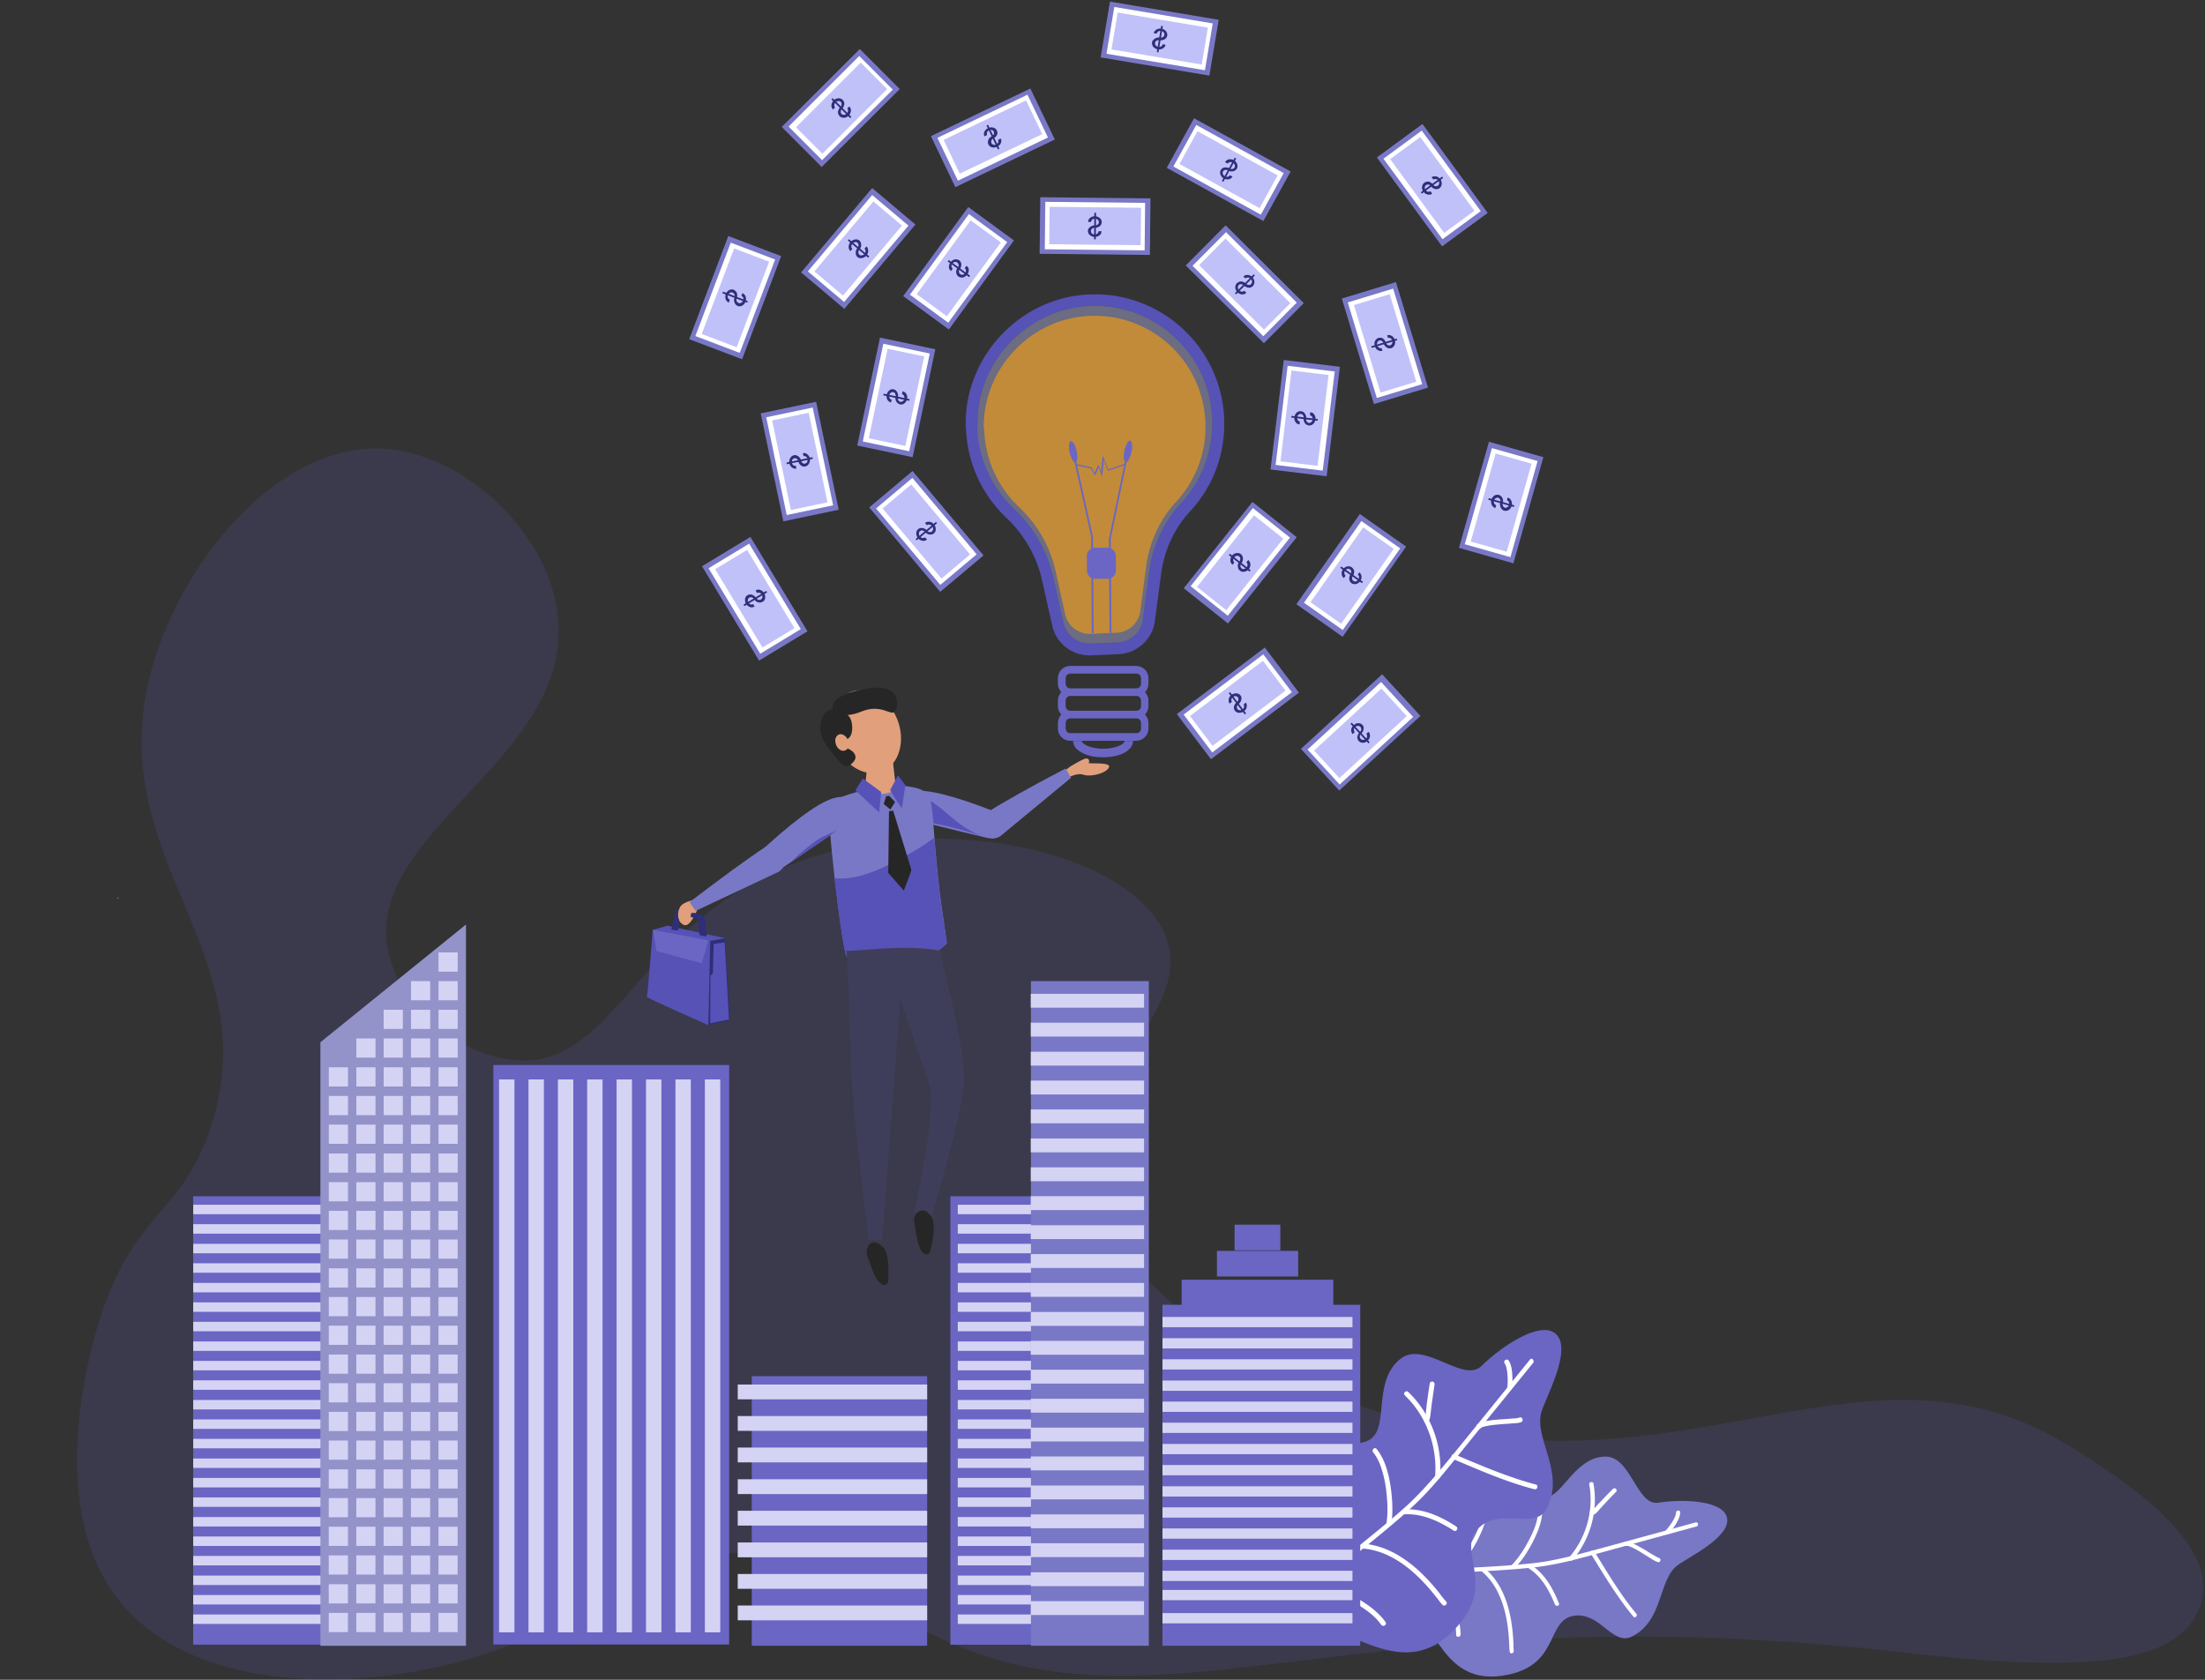 <svg width="651" height="496" fill="none" xmlns="http://www.w3.org/2000/svg"><rect width="100%" height="100%" fill="#333333" stroke="none"/><path opacity=".499" d="M265.338 477.224c71.92 43.041 124.724-9.023 295.973 10.648 53.645 6.165 78.982 3.475 86.886-10.648 8.408-15.02-6.558-31.664-38.005-50.719-62.278-37.661-116.484 20.904-207.462-10.984-9.361-3.307-73.376-25.724-79.318-67.084-4.597-32.112 29.429-49.878 20.74-71.958-10.258-26.116-72.816-39.567-117.156-18.327-39.519 18.943-46.469 56.716-74.441 54.922-16.256-1.064-34.082-15.131-37.838-31.72-8.015-35.475 54.038-57.051 50.058-98.803-2.354-24.995-27.523-48.477-51.235-50.046-31.615-2.074-61.605 34.578-69.565 68.316-12.668 53.633 34.923 80.477 18.33 131.756-8.52 26.284-22.814 24.827-32.96 57.332-2.803 9.023-16.873 57.164 7.343 84.513 25.954 29.31 83.187 24.21 115.474 10.648 22.983-9.64 27.86-22.81 48.04-25.612 32.456-4.595 48.992 8.07 65.136 17.766z" fill="#424065"/><path d="M408.448 462.092c18.162-5.716 16.368-26.844 26.458-27.965 8.801-.785 16.873 9.639 21.693 8.07 5.045-1.065 8.521-11.825 17.21-12.105 7.735-.28 9.361 14.683 15.807 13.618 6.839-1.121 19.059-.784 20.236 4.372 1.345 5.772-11.547 11.769-14.686 14.178-5.606 4.316-4.036 16.309-13.342 20.96-5.717 2.859-9.305-7.117-16.872-6.164-8.521 1.008-4.317 14.066-19.395 17.373-22.535 4.932-21.582-21.352-36.661-26.732-4.877-1.794-1.457-5.1-.448-5.605z" fill="#7978C7"/><path d="M500.884 450.716c-8.745 2.41-17.49 4.764-26.178 7.173-6.783 1.85-13.566 3.867-20.516 4.764-5.045.616-10.146.953-15.191 1.233-5.83.336-11.604.616-17.434.785-5.045.168-10.09.336-15.079.504-.784 0-.784-1.233 0-1.233 10.146-.28 20.236-.616 30.382-1.177 5.214-.28 10.483-.616 15.696-1.177 6.446-.728 12.668-2.41 18.891-4.091 9.697-2.634 19.451-5.324 29.148-7.958.729-.224 1.066.953.281 1.177z" fill="#fff"/><path d="M491.746 452.005c.673-.785 1.346-1.626 1.906-2.522.505-.841 1.121-1.85 1.177-2.858.056-.785 1.29-.785 1.234 0-.056 1.233-.673 2.353-1.29 3.418a20.897 20.897 0 01-2.13 2.858c-.56.561-1.457-.336-.897-.896zm-28.364 7.734c4.933-5.773 7.231-13.843 5.83-21.353-.168-.784 1.065-1.121 1.233-.336 1.458 8.014-.897 16.421-6.166 22.585-.56.617-1.457-.28-.897-.896zm16.425-4.484c.841-.168 1.626.224 2.354.505 1.009.448 1.906 1.008 2.859 1.513.953.56 1.906 1.177 2.859 1.737l1.177.673c.336.168.505.28.729.336.785.224.448 1.457-.337 1.233-.672-.224-1.345-.617-1.961-1.009l-2.691-1.681c-.897-.561-1.85-1.121-2.803-1.569a6.687 6.687 0 00-1.121-.449c-.168-.056-.336-.112-.505-.112.113 0-.392.056-.168 0-.841.168-1.177-1.065-.392-1.177zm-51.235 8.014s.168-.112.056-.056c-.112.056.056-.056.112-.112.112-.112.281-.224.393-.392.392-.392.728-.785 1.121-1.233a44.074 44.074 0 002.802-3.811c2.187-3.362 4.093-7.061 4.765-11.04.393-2.13.28-4.372-.504-6.389-.281-.729.897-1.065 1.233-.336 1.569 3.923.56 8.35-1.065 12.161-1.514 3.587-3.588 6.949-6.054 9.976-.617.784-1.345 1.793-2.242 2.297-.673.449-1.346-.672-.617-1.065zm17.153 24.435c-.112-.785-.112-1.626-.168-2.41a56.004 56.004 0 00-.336-4.316c-.449-3.866-1.402-7.733-3.195-11.208-1.122-2.186-2.635-4.147-4.485-5.716-.617-.505.28-1.402.897-.897 6.11 5.212 7.96 13.786 8.352 21.464.056.617.056 1.233.056 1.85 0 .224 0 .448.056.672 0 .112.056.561 0 .336.112.729-1.065 1.065-1.177.225zm13.341-13.955c-1.625-4.035-3.868-8.126-7.623-10.592-.673-.448-.056-1.513.616-1.065 4.036 2.634 6.447 6.95 8.184 11.321.337.729-.84 1.065-1.177.336zm-29.149 8.967c.056-3.53-1.401-7.061-2.971-10.143-.841-1.626-1.793-3.195-2.859-4.596-.84-1.121-1.793-2.186-2.914-2.97-.673-.449-.056-1.513.616-1.065 2.803 1.849 4.765 5.1 6.278 8.014 1.682 3.251 3.196 7.005 3.139 10.76-.056.785-1.345.785-1.289 0zm52.3-5.38c-4.765-5.772-8.633-12.217-12.557-18.606-.448-.673.673-1.345 1.066-.617 3.867 6.277 7.623 12.666 12.332 18.326.56.617-.337 1.513-.841.897zm-35.987-15.132c2.13-2.129 3.755-4.763 5.157-7.397 1.513-2.858 2.915-6.165 2.69-9.471-.056-.785 1.234-.785 1.234 0 .224 3.474-1.234 6.893-2.747 9.919-1.458 2.802-3.195 5.604-5.438 7.79-.56.617-1.457-.28-.896-.841z" fill="#fff"/><path d="M469.829 446.064c.28-.056.448-.28.672-.449.281-.28.505-.56.785-.84.505-.617 1.065-1.177 1.626-1.738 1.065-1.176 2.186-2.297 3.307-3.418.561-.561 1.458.336.897.897a105.777 105.777 0 00-3.475 3.642c-.561.617-1.122 1.177-1.626 1.794-.505.56-1.009 1.177-1.794 1.401-.841.168-1.177-1.065-.392-1.289z" fill="#fff"/><path d="M373.974 474.926c13.173-17.541-2.691-35.979 5.942-43.881 7.68-6.613 22.198-2.298 25.673-7.006 3.98-4.371.056-16.756 7.96-22.865 7.007-5.436 18.555 7.454 23.88 2.13 5.661-5.605 17.265-13.507 21.861-9.472 5.102 4.484-2.914 18.719-4.204 23.09-2.298 7.79 7.175 17.934 1.57 28.526-3.419 6.501-13.453-.392-19.9 5.548-7.287 6.669 5.382 16.084-6.502 29.254-17.714 19.727-34.474-5.492-52.188-.392-5.661 1.625-4.709-3.755-4.092-4.932z" fill="#6B66C4"/><path d="M452.62 402.463a7308.996 7308.996 0 00-19.619 24.21c-5.045 6.165-9.922 12.61-15.808 18.046-4.26 3.979-8.801 7.678-13.341 11.377-5.213 4.259-10.539 8.406-15.864 12.553-4.26 3.307-8.52 6.557-12.781 9.808-.336.28-.728.56-1.065.84-.728.561-1.457-.672-.728-1.233a2142.52 2142.52 0 0011.883-9.079 854.322 854.322 0 0015.808-12.441c4.709-3.811 9.417-7.622 13.902-11.657 5.437-4.932 10.034-10.592 14.686-16.252a9259.93 9259.93 0 0019.508-24.099c.84-1.009 1.625-2.017 2.466-3.026.504-.841 1.513.224.953.953z" fill="#fff"/><path d="M444.996 409.804c.168-1.289.168-2.634.056-3.979-.112-1.121-.224-2.298-.841-3.306-.504-.785.729-1.514 1.234-.729.728 1.121.896 2.466 1.009 3.699.112 1.401.112 2.858-.056 4.259-.057.392-.281.729-.729.729-.337.056-.729-.28-.673-.673zm-21.301 26.228c.729-8.798-2.522-17.877-8.913-23.986-.672-.673.337-1.681 1.009-1.009 6.671 6.389 10.146 15.86 9.361 25.051-.112.897-1.569.897-1.457-.056zm12.389-15.356c.616-.616 1.569-.84 2.41-1.009 1.233-.28 2.522-.392 3.812-.504 1.289-.112 2.578-.168 3.924-.28.84-.056 1.625-.056 2.41-.336.897-.281 1.289 1.12.392 1.401-.784.28-1.625.28-2.466.336-1.233.112-2.467.168-3.7.28-1.233.112-2.466.224-3.643.448-.505.113-.953.169-1.458.337-.28.112-.56.28-.672.392-.617.617-1.626-.392-1.009-1.065zm-42.491 41.809c-.112.28 0-.112.057-.224.056-.225.112-.449.112-.617.056-.28.056-.336.112-.672.056-.337.056-.729.112-1.065.112-1.85.168-3.699.056-5.548-.224-4.54-.897-9.304-2.915-13.451-1.065-2.241-2.579-4.259-4.709-5.604-.784-.504-.056-1.737.729-1.233 4.148 2.69 6.222 7.454 7.287 12.105 1.009 4.316 1.29 8.855 1.009 13.282-.056 1.233-.056 2.69-.56 3.811-.449.841-1.682.056-1.29-.784zm32.288 11.376c-.616-.617-1.121-1.401-1.681-2.074a73.561 73.561 0 00-3.252-3.867c-3.027-3.306-6.502-6.333-10.538-8.35-2.466-1.233-5.101-2.074-7.848-2.298-.897-.056-.953-1.513 0-1.457 9.249.785 16.705 7.454 22.254 14.403.673.897 1.346 1.849 2.13 2.634.617.673-.392 1.681-1.065 1.009zm3.308-21.912c-4.317-2.746-9.137-5.044-14.351-4.82-.953.056-.953-1.401 0-1.457 5.494-.224 10.595 2.13 15.079 5.044.785.504.056 1.737-.728 1.233zm-21.414 27.797c-1.738-2.522-4.428-4.428-7.007-5.997-2.803-1.681-5.829-3.082-8.969-3.979-1.345-.392-2.69-.672-4.092-.616-.953.056-.953-1.401 0-1.457 2.859-.112 5.83.952 8.465 2.017 3.307 1.401 6.502 3.195 9.249 5.436 1.345 1.121 2.634 2.354 3.643 3.811.505.841-.728 1.569-1.289.785zm45.237-40.015c-8.296-2.13-16.144-5.605-23.992-8.911-.841-.336-.448-1.737.393-1.401 7.847 3.306 15.695 6.725 23.991 8.911.897.224.505 1.625-.392 1.401zm-43.667 9.92c.392-2.466.336-5.1.112-7.566-.224-3.083-.785-6.221-1.85-9.191-.504-1.457-1.233-2.858-2.186-4.035-.561-.729.448-1.738 1.009-1.009 1.962 2.41 2.971 5.436 3.644 8.406a46.045 46.045 0 011.009 9.584c0 1.401-.113 2.858-.337 4.259-.112.841-1.513.448-1.401-.448z" fill="#fff"/><path d="M420.612 418.827c.224-.28.28-.729.28-1.065.057-.392.113-.841.113-1.233l.336-2.69c.224-1.793.504-3.587.785-5.38.056-.392.56-.616.897-.504.392.112.56.504.504.896-.28 1.906-.56 3.867-.841 5.829-.112.953-.224 1.961-.336 2.914-.112.841-.168 1.625-.729 2.298-.56.672-1.625-.337-1.009-1.065z" fill="#fff"/><path fill="#6B66C4" d="M215.281 314.476H145.66v171.099h69.621z"/><path fill="#D5D3F4" d="M212.646 318.734h-4.54v163.253h4.54zm-8.688 0h-4.54v163.253h4.54zm-8.689 0h-4.54v163.253h4.54zm-8.688 0h-4.54v163.253h4.54zm-8.689 0h-4.54v163.253h4.54zm-8.632 0h-4.54v163.253h4.54zm-8.689 0h-4.54v163.253h4.54zm-8.689 0h-4.54v163.253h4.54z"/><path fill="#6B66C4" d="M111 353.223H57.048v132.41H111z"/><path fill="#D5D3F4" d="M108.824 476.713H57.048v2.788h51.776zm0-5.742H57.048v2.788h51.776zm0-5.743H57.048v2.788h51.776zm0-5.798H57.048v2.788h51.776zm0-5.742H57.048v2.788h51.776zm0-5.743H57.048v2.788h51.776zm0-5.799H57.048v2.788h51.776zm0-5.742H57.048v2.788h51.776zm0-5.742H57.048v2.788h51.776zm0-5.799H57.048v2.788h51.776zm0-5.742H57.048v2.788h51.776zm0-5.742H57.048v2.788h51.776zm0-5.798H57.048v2.788h51.776zm0-5.743H57.048v2.788h51.776zm0-5.742H57.048v2.788h51.776zm0-5.798H57.048v2.788h51.776zm0-5.742H57.048v2.788h51.776zm0-5.744H57.048v2.788h51.776zm0-5.797H57.048v2.788h51.776zm0-5.743H57.048v2.788h51.776zm0-5.797H57.048v2.788h51.776zm0-5.744H57.048v2.788h51.776z"/><path fill="#6B66C4" d="M334.776 353.223h-54.188v132.41h54.188z"/><path fill="#D5D3F4" d="M334.776 476.713h-52.002v2.788h52.002zm0-5.742h-52.002v2.788h52.002zm0-5.743h-52.002v2.788h52.002zm0-5.798h-52.002v2.788h52.002zm0-5.742h-52.002v2.788h52.002zm0-5.743h-52.002v2.788h52.002zm0-5.799h-52.002v2.788h52.002zm0-5.742h-52.002v2.788h52.002zm0-5.742h-52.002v2.788h52.002zm0-5.799h-52.002v2.788h52.002zm0-5.742h-52.002v2.788h52.002zm0-5.742h-52.002v2.788h52.002zm0-5.798h-52.002v2.788h52.002zm0-5.743h-52.002v2.788h52.002zm0-5.742h-52.002v2.788h52.002zm0-5.798h-52.002v2.788h52.002zm0-5.742h-52.002v2.788h52.002zm0-5.744h-52.002v2.788h52.002zm0-5.797h-52.002v2.788h52.002zm0-5.743h-52.002v2.788h52.002zm0-5.797h-52.002v2.788h52.002zm0-5.744h-52.002v2.788h52.002z"/><path fill="#6B66C4" d="M401.593 385.273h-58.385V485.95h58.385z"/><path fill="#6B66C4" d="M393.637 377.874h-44.769v7.568h44.769zm-10.366-8.52h-23.982v7.568h23.982zm-5.267-7.736H364.5v7.568h13.504z"/><path fill="#D5D3F4" d="M399.296 476.309h-56.088v3.027h56.088zm0-12.501h-56.088v3.027h56.088zm0 5.662h-56.088v3.027h56.088zm0-11.884h-56.088v3.027h56.088zm0-6.278h-56.088v3.027h56.088zm0-6.223h-56.088v3.027h56.088zm0-6.222h-56.088v3.027h56.088zm0-6.278h-56.088v3.027h56.088zm0-6.223h-56.088v3.027h56.088zm0-6.278h-56.088v3.027h56.088zm0-12.444h-56.088v3.027h56.088zm0 6.222h-56.088v3.027h56.088zm0-12.501h-56.088v3.027h56.088zm0-6.221h-56.088v3.027h56.088zm0-6.279h-56.088v3.027h56.088z"/><path fill="#7978C7" d="M339.174 289.697h-34.796v196.252h34.796z"/><path fill="#D5D3F4" d="M337.773 472.777h-33.451v4.092h33.451zm0-8.52h-33.451v4.092h33.451zm0-8.577h-33.451v4.092h33.451zm0-8.521h-33.451v4.092h33.451zm0-8.52h-33.451v4.092h33.451zm0-8.577h-33.451v4.092h33.451zm0-8.52h-33.451v4.092h33.451zm0-8.521h-33.451v4.092h33.451zm0-8.577h-33.451v4.092h33.451zm0-8.52h-33.451v4.092h33.451zm0-8.521h-33.451v4.092h33.451zm0-8.576h-33.451v4.092h33.451zm0-8.52h-33.451v4.092h33.451zm0-8.521h-33.451v4.092h33.451zm0-8.577h-33.451v4.092h33.451zm0-8.521h-33.451v4.092h33.451zm0-8.52h-33.451v4.092h33.451zm0-8.576h-33.451v4.092h33.451zm0-8.521h-33.451v4.092h33.451zm0-8.52h-33.451v4.092h33.451zm0-8.577h-33.451v4.092h33.451zm0-8.521h-33.451v4.092h33.451z"/><path d="M94.595 307.748l42.977-34.755V485.95H94.595V307.748z" fill="#9393CA"/><path fill="#D5D3F4" d="M102.72 476.252h-5.659v5.662h5.659zm8.125 0h-5.659v5.662h5.659zm8.068 0h-5.659v5.662h5.659zm8.069 0h-5.659v5.662h5.659zm8.124 0h-5.659v5.662h5.659zm-32.386-8.464h-5.659v5.662h5.659zm8.125 0h-5.659v5.662h5.659zm8.068 0h-5.659v5.662h5.659zm8.069 0h-5.659v5.662h5.659zm8.124 0h-5.659v5.662h5.659zm-32.386-8.52h-5.659v5.662h5.659zm8.125 0h-5.659v5.662h5.659zm8.068 0h-5.659v5.662h5.659zm8.069 0h-5.659v5.662h5.659zm8.124 0h-5.659v5.662h5.659zm-32.386-8.465h-5.659v5.662h5.659zm8.125 0h-5.659v5.662h5.659zm8.068 0h-5.659v5.662h5.659zm8.069 0h-5.659v5.662h5.659zm8.124 0h-5.659v5.662h5.659zm-32.386-8.464h-5.659v5.662h5.659zm8.125 0h-5.659v5.662h5.659zm8.068 0h-5.659v5.662h5.659zm8.069 0h-5.659v5.662h5.659zm8.124 0h-5.659v5.662h5.659zm-32.386-8.465h-5.659v5.662h5.659zm8.125 0h-5.659v5.662h5.659zm8.068 0h-5.659v5.662h5.659zm8.069 0h-5.659v5.662h5.659zm8.124 0h-5.659v5.662h5.659zm-32.386-8.52h-5.659v5.662h5.659zm8.125 0h-5.659v5.662h5.659zm8.068 0h-5.659v5.662h5.659zm8.069 0h-5.659v5.662h5.659zm8.124 0h-5.659v5.662h5.659zm-32.386-8.465h-5.659v5.662h5.659zm8.125 0h-5.659v5.662h5.659zm8.068 0h-5.659v5.662h5.659zm8.069 0h-5.659v5.662h5.659zm8.124 0h-5.659v5.662h5.659zm-32.386-8.464h-5.659v5.662h5.659zm8.125 0h-5.659v5.662h5.659zm8.068 0h-5.659v5.662h5.659zm8.069 0h-5.659v5.662h5.659zm8.124 0h-5.659v5.662h5.659zm-32.386-8.465h-5.659v5.662h5.659zm8.125 0h-5.659v5.662h5.659zm8.068 0h-5.659v5.662h5.659zm8.069 0h-5.659v5.662h5.659zm8.124 0h-5.659v5.662h5.659zm-32.386-8.521h-5.659v5.662h5.659zm8.125 0h-5.659v5.662h5.659zm8.068 0h-5.659v5.662h5.659zm8.069 0h-5.659v5.662h5.659zm8.124 0h-5.659v5.662h5.659zm-32.386-8.464h-5.659v5.662h5.659zm8.125 0h-5.659v5.662h5.659zm8.068 0h-5.659v5.662h5.659zm8.069 0h-5.659v5.662h5.659zm8.124 0h-5.659v5.662h5.659zm-32.386-8.464h-5.659v5.662h5.659zm8.125 0h-5.659v5.662h5.659zm8.068 0h-5.659v5.662h5.659zm8.069 0h-5.659v5.662h5.659zm8.124 0h-5.659v5.662h5.659zm-32.386-8.521h-5.659v5.662h5.659zm8.125 0h-5.659v5.662h5.659zm8.068 0h-5.659v5.662h5.659zm8.069 0h-5.659v5.662h5.659zm8.124 0h-5.659v5.662h5.659zm-32.386-8.465h-5.659v5.662h5.659zm8.125 0h-5.659v5.662h5.659zm8.068 0h-5.659v5.662h5.659zm8.069 0h-5.659v5.662h5.659zm8.124 0h-5.659v5.662h5.659zm-32.386-8.463h-5.659v5.662h5.659zm8.125 0h-5.659v5.662h5.659zm8.068 0h-5.659v5.662h5.659zm8.069 0h-5.659v5.662h5.659zm8.124 0h-5.659v5.662h5.659zm-32.386-8.465h-5.659v5.662h5.659zm8.125 0h-5.659v5.662h5.659zm8.068 0h-5.659v5.662h5.659zm8.069 0h-5.659v5.662h5.659zm8.124 0h-5.659v5.662h5.659zm-32.386-8.521h-5.659v5.662h5.659zm8.125 0h-5.659v5.662h5.659zm8.068 0h-5.659v5.662h5.659zm8.069 0h-5.659v5.662h5.659zm8.124 0h-5.659v5.662h5.659zm-32.386-8.465h-5.659v5.662h5.659zm8.125 0h-5.659v5.662h5.659zm8.068 0h-5.659v5.662h5.659zm8.069 0h-5.659v5.662h5.659zm8.124 0h-5.659v5.662h5.659zm-32.386-8.464h-5.659v5.662h5.659zm8.125 0h-5.659v5.662h5.659zm8.068 0h-5.659v5.662h5.659zm8.069 0h-5.659v5.662h5.659zm8.124 0h-5.659v5.662h5.659zm-24.261-8.52h-5.659v5.662h5.659zm8.068 0h-5.659v5.662h5.659zm8.069 0h-5.659v5.662h5.659zm8.124 0h-5.659v5.662h5.659zm-16.193-8.465h-5.659v5.662h5.659zm8.069 0h-5.659v5.662h5.659zm8.124 0h-5.659v5.662h5.659zm-8.124-8.465h-5.659v5.662h5.659zm8.124 0h-5.659v5.662h5.659zm0-8.464h-5.659v5.662h5.659z"/><path fill="#6B66C4" d="M273.729 406.351h-51.773v79.6h51.773z"/><path fill="#D5D3F4" d="M273.729 474.066h-55.92v4.372h55.92zm0-9.305h-55.92v4.372h55.92zm0-9.306h-55.92v4.372h55.92zm0-9.361h-55.92v4.372h55.92zm0-9.305h-55.92v4.372h55.92zm0-9.361h-55.92v4.372h55.92zm0-9.306h-55.92v4.372h55.92zm0-9.305h-55.92v4.372h55.92z"/><path d="M34.978 264.977l-.504.337c.28.056.504.056.504-.337zM.854 204.997l-.168-.056.056.168.112-.112z" fill="#DF8F2F"/><path d="M316.033 226.298s2.689-1.625 4.034-2.186c1.401-.56 1.737.617 1.345 1.121-.392.449 6.78-.392 5.995 1.346-.784 1.738-5.267 2.915-7.508 2.186-2.241-.729-4.931 1.121-4.931 1.121s-1.176-.673-1.064-1.457c.168-.785 2.129-2.131 2.129-2.131z" fill="#E29F7B"/><path d="M290.594 240.368c6.052-3.755 13.896-8.184 24.038-13.453l1.569 2.747s-10.758 8.913-20.9 17.265c-4.483 2.579-8.181-3.363-4.707-6.559z" fill="#7978C7"/><path d="M269.527 241.938c-2.802-.953-5.436-2.635-3.979-5.325 1.401-1.514 1.009-7.68 28.408 3.139 5.66 2.41 2.858 8.632-2.409 7.679-10.646-2.522-20.732-5.045-22.02-5.493z" fill="#7978C7"/><path d="M269.526 241.938c-2.801-.953-5.435-2.635-3.978-5.325.672-.673.952-2.355 3.642-2.915 10.87 4.428 11.15 9.585 21.572 13.565-9.973-3.755-20.003-4.877-21.236-5.325z" fill="#5752B7"/><path d="M249.915 282.299s15.297 9.753 29.641-3.756c-1.569-11.492-2.073-12.669-3.418-27.972-1.345-15.303-.112-17.153-8.124-18.387-7.957-1.233-22.301 3.476-23.254 5.102-.896 1.569 3.418 40.36 5.155 45.013z" fill="#7978C7"/><path d="M275.858 247.319c-3.306 2.523-6.948 4.597-10.646 6.559-4.09 2.13-8.293 4.204-12.831 5.101a21.449 21.449 0 01-5.996.336c1.177 10.259 2.634 20.741 3.474 22.983 0 0 15.297 9.754 29.641-3.755-1.569-11.492-2.073-12.669-3.418-27.972-.056-1.178-.168-2.243-.224-3.252z" fill="#5752B7"/><path d="M256.527 366.046h3.866s5.043-64.24 5.379-71.639c3.306 10.818 7.004 20.796 8.573 25.561 2.466 7.736-4.482 38.062-4.482 38.062l5.211.953s8.965-29.766 9.469-39.239c.56-11.436-5.323-28.757-6.892-39.015-10.478-2.018-23.421.168-27.792 0 .673 3.531.785 21.974 1.569 37.109.785 15.135 5.099 48.208 5.099 48.208z" fill="#3F3E5A"/><path d="M206.155 265.538s-4.315.392-5.379 2.298c-1.065 1.906-.785 4.428 1.12 5.269 1.961.841 3.978-4.54 3.978-4.54l1.569-1.626-1.288-1.401z" fill="#E29F7B"/><path d="M225.99 250.066c-5.939 3.924-13.336 9.418-22.413 16.313l1.793 2.578s12.607-5.942 24.542-11.547c4.259-2.915.448-9.138-3.922-7.344z" fill="#7978C7"/><path d="M249.803 243.283c2.297-1.85 4.147-4.372 1.905-6.39-1.849-.953-3.642-6.839-25.494 12.949-4.427 4.26.336 9.081 4.931 6.334 9.077-6.166 17.65-12.052 18.658-12.893z" fill="#7978C7"/><path d="M262.466 239.528l-.224 18.218 4.595 5.213s2.297-5.83 2.241-6.11c-.056-.224-5.379-17.49-5.379-17.49l-1.233.169z" fill="#262626"/><path d="M255.967 225.906c.224.392-.841 7.512-.616 7.736.224.224 3.81 1.065 6.051.672 3.026-.728 3.25-.896 3.25-.896s-1.121-8.241-1.065-9.922c-6.892.056-7.62 2.41-7.62 2.41z" fill="#E29F7B"/><path d="M264.932 212.453c2.521 6.446.504 13.341-4.483 15.303-5.043 1.962-11.15-1.682-13.728-8.128-2.521-6.447-.504-13.341 4.483-15.303 5.043-1.962 11.15 1.681 13.728 8.128z" fill="#E29F7B"/><path d="M254.734 229.886l-2.185 3.475s7.06 6.671 7.004 6.503c0-.168.672-5.998.56-6.054-.112-.056-5.379-3.924-5.379-3.924zm8.069 3.419c0 .113 3.249 5.326 3.418 5.27.168-.056 1.064-6.783 1.064-6.783l-2.185-2.859-2.297 4.372z" fill="#5752B7"/><path d="M261.626 235.099l-.729 2.298 1.961 1.626 1.401-2.186-1.737-1.85-.896.112zm11.15 122.427c-1.288-.561-3.362 1.009-2.801 3.756.504 2.746.84 6.166 2.017 8.016 1.177 1.85 2.521 1.009 2.689.056.169-.953 2.018-7.624.281-10.09-1.289-1.85-2.186-1.85-2.186-1.85m-14.512 9.473c-1.345-.336-3.082 1.626-2.129 4.205 1.008 2.578 1.905 5.886 3.418 7.511 1.512 1.626 2.633.561 2.689-.392 0-.953.616-7.848-1.569-9.978-1.625-1.57-2.465-1.402-2.465-1.402m-5.939-142.27s-2.073 3.307-4.259.56c-2.185-2.746-5.603-6.11-5.827-9.641-.168-3.532 1.793-6.727 4.202-5.83 2.354.841 4.987.56 5.211 4.877.224 4.316-2.801 4.484-4.37 3.643-1.569-.897.616 2.523 1.905 2.579 1.345 0 4.426 1.738 3.138 3.812z" fill="#262626"/><path d="M250.364 218.562c.504 1.29.112 2.691-.841 3.027-.952.393-2.185-.336-2.689-1.681-.505-1.29-.112-2.691.84-3.027.953-.393 2.185.392 2.69 1.681z" fill="#E29F7B"/><path d="M245.993 209.93s2.298 2.635 8.349.168c6.051-2.466 8.797 1.626 9.918-.112 1.12-1.738 1.681-8.128-7.453-6.783-9.189 1.289-11.934 4.204-10.814 6.727z" fill="#262626"/><path d="M214.055 277.029c-.336.112-4.37.785-4.37.785l-.617 24.889 6.5-1.514-1.513-24.16z" fill="#2E2E79"/><path d="M209.685 277.814c-1.457-.505-16.978-3.252-16.978-3.252s-1.513 19.62-1.737 19.788c-.224.225 18.154 8.353 18.154 8.353" fill="#5652B6"/><path d="M214.055 277.029l-16.977-3.699-4.315 1.233 16.922 3.251 4.37-.785z" fill="#5752B7"/><path d="M208.676 276.356l-.729-5.942-2.969-.896-.953.112-.112 1.121 2.353.729.225 4.596 1.4.393.785-.113zm-8.181-4.709l-.224 3.028-.672.056-1.401-.281 1.401-5.886s.84-.224.728.056c-.168.617-.448 1.962.168 3.027z" fill="#2E2E79"/><path d="M213.943 278.262l-3.25.449-.224 8.688-.729.729-.056 14.014 5.547-1.121-1.288-22.759z" fill="#5752B7"/><path d="M209.124 277.646l-1.905 6.782-13.392-3.587-1.064-6.279 16.361 3.084z" fill="#6B66C4"/><path d="M244.424 246.366c.841-.392 1.737-.728 2.578-1.121h.056c-2.97 2.074-8.013 5.55-13.504 9.305.224-.224.392-.448.616-.672 1.849-1.85 3.923-3.476 5.996-5.045.448-.337.84-.673 1.344-.953.897-.617 1.906-1.065 2.914-1.514z" fill="#5752B7"/><path fill-rule="evenodd" clip-rule="evenodd" d="M287.961 110.711a36.978 36.978 0 00-2.858 14.294c0 .561 0 1.121.112 1.794.449 10.314 4.931 19.507 11.879 26.066 5.267 4.989 8.965 11.379 10.534 18.386l3.026 13.454a11.07 11.07 0 004.146 6.502c2.017 1.57 4.595 2.411 7.34 2.298l8.125-.336c2.689-.112 5.211-1.233 7.116-2.971 1.905-1.738 3.25-4.148 3.586-6.839l1.849-13.958c.896-6.895 3.866-13.341 8.517-18.386a37.445 37.445 0 007.732-12.501c1.737-4.652 2.578-9.753 2.354-15.023-.449-10.538-5.155-19.899-12.327-26.514-7.229-6.615-16.922-10.483-27.456-10.034h-.28a37.759 37.759 0 00-20.284 7.175c-5.771 4.204-10.366 9.922-13.111 16.593zm22.973 59.699c-1.737-7.735-5.827-14.686-11.543-20.124-6.331-5.998-10.422-14.35-10.758-23.824-.056-.504-.056-1.065-.056-1.569 0-6.839 2.073-13.285 5.603-18.723 3.586-5.381 8.573-9.81 14.513-12.612a34.074 34.074 0 0112.831-3.196h.224c9.581-.448 18.378 3.083 24.934 9.081 6.556 6.054 10.814 14.519 11.207 24.104a35.787 35.787 0 01-2.186 13.678 33.974 33.974 0 01-7.004 11.38c-5.211 5.605-8.404 12.724-9.413 20.292l-1.849 13.958c-.224 1.906-1.121 3.531-2.465 4.765a7.452 7.452 0 01-4.931 2.074l-8.125.336a8.045 8.045 0 01-5.099-1.626c-1.401-1.121-2.465-2.69-2.857-4.54l-3.026-13.454z" fill="#5652B6"/><path d="M288.577 126.575c.392 9.361 4.483 17.713 10.814 23.711 5.715 5.438 9.806 12.389 11.543 20.124l3.025 13.454c.393 1.85 1.457 3.419 2.858 4.54a8.04 8.04 0 005.099 1.626l8.125-.336a7.448 7.448 0 004.93-2.074c1.345-1.234 2.242-2.859 2.466-4.765l1.849-13.958c1.008-7.568 4.202-14.687 9.413-20.292a33.964 33.964 0 007.004-11.38 35.784 35.784 0 002.185-13.677c-.392-9.586-4.65-18.05-11.206-24.105-6.556-5.998-15.353-9.53-24.934-9.08h-.224a34.084 34.084 0 00-12.832 3.195c-5.939 2.802-10.926 7.231-14.512 12.612-3.53 5.438-5.603 11.884-5.603 18.723v1.682z" fill="#C1C1F9" opacity=".4"/><path opacity=".598" d="M290.594 127.304c.393 8.856 4.259 16.704 10.198 22.366 5.435 5.101 9.245 11.66 10.87 19.003l2.802 12.725a7.39 7.39 0 002.745 4.26c1.345 1.009 3.026 1.626 4.819 1.513l7.62-.336c1.793-.056 3.418-.785 4.651-1.906 1.233-1.121 2.129-2.691 2.353-4.484l1.737-13.173c.953-7.12 3.979-13.846 8.853-19.116 2.858-3.083 5.099-6.726 6.612-10.706a31.82 31.82 0 002.017-12.893c-.392-9.025-4.426-17.041-10.59-22.703a32.608 32.608 0 00-23.533-8.576h-.224a32.363 32.363 0 00-12.103 3.026c-5.603 2.635-10.31 6.783-13.672 11.94-3.362 5.102-5.267 11.212-5.323 17.658.112.449.112.953.168 1.402z" fill="#FDA109"/><path d="M323.373 170.915h3.642a2.487 2.487 0 002.465-2.467l-.056-4.26a2.487 2.487 0 00-2.465-2.466h-3.642a2.487 2.487 0 00-2.465 2.466l.056 4.26c0 1.402 1.12 2.523 2.465 2.467zm-7.565-37.277c-.392-1.738-.224-3.252.337-3.364.56-.112 1.344 1.178 1.737 2.915.336 1.458.28 2.803-.112 3.252l4.986 22.366-.504.112-4.987-22.366c-.504-.281-1.12-1.458-1.457-2.915z" fill="#6B66C4"/><path d="M322.891 186.937l-.2-28.196-.56.004.2 28.196.56-.004zm11.184-53.468c.336-1.737.168-3.251-.392-3.363-.56-.112-1.345 1.177-1.737 2.971-.28 1.457-.224 2.803.168 3.251l-4.651 22.479.505.112 4.65-22.479c.561-.28 1.121-1.457 1.457-2.971z" fill="#6B66C4"/><path d="M328.137 186.908l-.202-28.14-.56.004.202 28.14.56-.004zm3.977-49.627l-5.043 1.738-1.177-3.083-.504 4.877-1.008-2.747-1.121 2.354-1.177-2.074-4.314-.953c-.112 0-.168-.112-.168-.224s.112-.168.224-.168l4.426 1.009.897 1.626 1.177-2.467.728 2.074.504-4.764 1.625 4.148 4.707-1.626c.112-.056.224 0 .224.112.112 0 .056.112 0 .168z" fill="#6B66C4"/><path d="M290.367 164.005l-20.949-24.928-12.78 10.75 20.949 24.928 12.78-10.75z" fill="#7978C7"/><path d="M288.336 163.681l-18.966-22.568-10.722 9.018 18.966 22.568 10.722-9.018z" fill="#fff"/><path d="M286.403 163.726l-17.379-20.68-8.449 7.106 17.38 20.68 8.448-7.106z" fill="#C1C1F9"/><path d="M272.552 155.948c.056 0 .112 0 .168.056.336.112.672.337.953.673.112.112.224.224.336.28.168.112.392.168.616.168a.719.719 0 00.56-.224c.112-.112.168-.168.225-.336.056-.168.112-.393.056-.617a1.515 1.515 0 00-.281-.616c-.112-.113-.224-.225-.336-.281a1.129 1.129 0 00-.616-.168.719.719 0 00-.56.224l-.281-.336-.28-.336c.168-.168.392-.281.617-.337.336-.056.728-.056 1.064.056.336.113.673.337.953.673.168.224.336.449.392.673.112.336.168.728.112 1.065a1.46 1.46 0 01-.504.897c-.168.168-.393.28-.617.336a2.41 2.41 0 01-.896 0c-.056 0-.112 0-.168-.056a2.134 2.134 0 01-.953-.673c-.112-.112-.224-.224-.336-.28a1.129 1.129 0 00-.616-.168.721.721 0 00-.561.224c-.112.112-.168.168-.224.336-.056.169-.112.393-.056.617.056.224.112.392.28.617.112.112.224.224.337.28.168.112.392.168.616.168a.719.719 0 00.56-.224l.561.673c-.169.168-.393.28-.617.336-.336.112-.728.056-1.064-.056a2.129 2.129 0 01-.953-.673c-.168-.224-.336-.448-.392-.673-.112-.336-.168-.728-.112-1.065.056-.336.224-.672.504-.896.168-.169.392-.281.616-.337.281-.056.617-.056.897 0z" fill="#2E2E79"/><path d="M276.651 154.493l-.325-.386-6.003 5.051.325.386 6.003-5.051z" fill="#2E2E79"/><path d="M247.616 150.514l-6.67-31.878-16.344 3.422 6.671 31.879 16.343-3.423z" fill="#7978C7"/><path d="M245.976 149.201l-6.039-28.86-13.711 2.871 6.039 28.86 13.711-2.871z" fill="#fff"/><path d="M244.298 148.326l-5.534-26.446-10.804 2.263 5.534 26.446 10.804-2.263z" fill="#C1C1F9"/><path d="M235.907 134.927l.112.112c.224.28.449.617.505 1.009.056.168.112.28.168.392.112.169.28.337.448.393.168.112.392.112.56.056l.336-.168a.815.815 0 00.337-.505c.056-.224.056-.448.056-.673a2.73 2.73 0 00-.168-.392c-.112-.168-.281-.336-.449-.392-.168-.112-.392-.112-.56-.056l-.112-.449-.112-.448c.224-.056.448-.056.672 0 .336.112.673.28.897.56.224.281.448.617.504 1.009a1.85 1.85 0 010 .785 2.078 2.078 0 01-.448 1.009c-.224.28-.504.449-.897.561a1.365 1.365 0 01-.672 0c-.28-.056-.56-.225-.785-.449l-.112-.112c-.224-.28-.448-.617-.504-1.009a2.73 2.73 0 00-.168-.392c-.112-.168-.28-.337-.448-.393-.168-.056-.392-.112-.561-.056-.112.056-.28.112-.336.168a.82.82 0 00-.336.505c-.056.224-.056.448-.056.673.056.168.112.28.168.392.112.168.28.336.448.392.168.112.393.112.561.056l.168.841a1.369 1.369 0 01-.673 0c-.336-.112-.672-.28-.896-.56-.224-.281-.448-.617-.504-1.009a1.85 1.85 0 010-.785c.056-.392.224-.729.448-1.009.224-.28.504-.449.896-.561.225-.056.449-.056.673 0 .336.168.616.281.84.505z" fill="#2E2E79"/><path d="M239.979 135.476l-.103-.493-7.678 1.608.103.493 7.678-1.608z" fill="#2E2E79"/><path d="M238.399 186.409l-16.854-27.865-14.286 8.648 16.853 27.865 14.287-8.648z" fill="#7978C7"/><path d="M236.435 185.762l-15.258-25.228-11.985 7.255 15.258 25.228 11.985-7.255z" fill="#fff"/><path d="M234.557 185.478l-13.981-23.118-9.445 5.717 13.982 23.118 9.444-5.717z" fill="#C1C1F9"/><path d="M222.292 175.736c.056 0 .112.056.112.056.336.168.616.448.84.785.056.112.168.224.28.336.169.112.393.224.561.224.224 0 .392 0 .56-.112a.675.675 0 00.28-.28c.112-.168.168-.392.168-.561 0-.224-.056-.448-.168-.616-.056-.112-.168-.224-.28-.337-.168-.112-.392-.224-.56-.224-.224 0-.392 0-.561.112l-.224-.392-.224-.392c.224-.113.448-.169.673-.225.336-.056.728.056 1.008.225.336.168.616.448.841.784.168.225.224.505.28.729.056.392.056.729-.056 1.065a1.324 1.324 0 01-.673.785 3.157 3.157 0 01-.672.224c-.28 0-.616-.056-.897-.168-.056 0-.112-.056-.112-.056-.336-.168-.616-.449-.84-.785-.056-.112-.168-.224-.28-.336-.168-.112-.392-.224-.561-.224-.224 0-.392 0-.56.112a.675.675 0 00-.28.28 1.08 1.08 0 00-.168.56c0 .225.056.449.168.617.056.112.168.224.28.336.168.113.392.225.56.225.225 0 .393 0 .561-.112l.448.728c-.224.112-.448.168-.672.224-.337.057-.729-.056-1.009-.224-.336-.168-.616-.448-.84-.785-.169-.224-.225-.504-.281-.728-.056-.393-.056-.729.056-1.065.113-.337.337-.617.673-.785.224-.112.448-.168.672-.224.28 0 .617.056.897.224z" fill="#2E2E79"/><path d="M226.487 174.904l-.261-.432-6.71 4.064.261.432 6.71-4.064z" fill="#2E2E79"/><path d="M339.669 58.58l-32.551-.346-.178 16.703 32.552.346.177-16.703z" fill="#7978C7"/><path d="M338.086 59.908l-29.47-.313-.149 14.013 29.47.313.149-14.013z" fill="#fff"/><path d="M336.894 61.353l-27.005-.287-.117 11.042 27.005.287.117-11.042z" fill="#C1C1F9"/><path d="M322.028 66.875c.056 0 .056-.056.112-.056.336-.169.728-.28 1.121-.28.168 0 .28 0 .448-.057a.816.816 0 00.504-.336c.112-.168.224-.336.224-.56 0-.113-.056-.28-.112-.393-.056-.168-.224-.336-.392-.448a1.127 1.127 0 00-.616-.169c-.168 0-.28 0-.449.056a.816.816 0 00-.504.337c-.112.168-.224.336-.224.56h-.896c0-.224.056-.448.168-.672a1.54 1.54 0 01.728-.73c.336-.167.728-.28 1.121-.28.28 0 .56.057.784.169.336.112.673.336.897.616.224.28.336.617.336.953 0 .225-.056.449-.168.673-.112.28-.336.505-.617.673-.056 0-.056.056-.112.056a2.55 2.55 0 01-1.12.28c-.168 0-.28 0-.449.056a.816.816 0 00-.504.337c-.112.168-.224.336-.224.56 0 .112.056.28.056.392.112.169.224.337.392.449.168.112.392.168.617.168.168 0 .28 0 .448-.056a.816.816 0 00.504-.336c.112-.169.224-.337.224-.56h.897c0 .223-.056.448-.168.672-.168.336-.393.56-.729.728-.336.169-.728.28-1.12.28a1.79 1.79 0 01-.785-.167 1.99 1.99 0 01-.896-.617 1.523 1.523 0 01-.336-.953c0-.224.056-.448.168-.673.224-.28.448-.504.672-.672z" fill="#2E2E79"/><path d="M323.598 62.836l-.504-.005-.083 7.847.504.005.083-7.847z" fill="#2E2E79"/><path d="M381.046 50.635l-28.518-15.712-8.055 14.634 28.518 15.71 8.055-14.632z" fill="#7978C7"/><path d="M379.002 51.11l-25.818-14.224-6.758 12.276 25.819 14.224 6.757-12.277z" fill="#fff"/><path d="M377.206 51.782l-23.658-13.034-5.325 9.673 23.658 13.034 5.325-9.673z" fill="#C1C1F9"/><path d="M361.699 49.442h.168c.392 0 .784.056 1.12.28.113.056.281.112.449.168.224.056.448 0 .616-.056.168-.056.336-.224.448-.392.056-.112.112-.225.112-.393s-.056-.392-.168-.56a1.704 1.704 0 00-.448-.449 3.837 3.837 0 00-.448-.168c-.224-.056-.448 0-.617.056-.168.056-.336.224-.448.393l-.392-.225-.392-.224c.112-.224.28-.392.448-.504a1.56 1.56 0 011.009-.337c.392 0 .784.056 1.12.28.224.113.448.28.617.505.224.28.392.617.448.953.056.336 0 .729-.168 1.009-.112.224-.28.392-.449.505-.224.168-.56.28-.84.336h-.168c-.392 0-.785-.056-1.121-.28a3.837 3.837 0 00-.448-.169c-.224-.056-.448 0-.616.056-.168.056-.337.225-.449.393-.056.112-.112.224-.112.392s.056.393.168.56c.112.169.281.337.449.45.112.055.28.111.448.167.224.056.448 0 .616-.056.168-.056.336-.224.449-.392l.784.392c-.112.225-.28.393-.448.505-.28.224-.617.336-1.009.336-.392 0-.784-.056-1.12-.28a1.745 1.745 0 01-.617-.505 2.134 2.134 0 01-.448-.953c-.056-.336 0-.728.168-1.009.112-.224.28-.392.448-.504.224-.168.561-.28.841-.28z" fill="#2E2E79"/><path d="M364.975 46.801l-.442-.243-3.785 6.874.442.243 3.785-6.874z" fill="#2E2E79"/><path d="M359.811 5.844L327.703.477l-2.752 16.475 32.109 5.368 2.751-16.476z" fill="#7978C7"/><path d="M358.052 6.915l-29.069-4.859-2.308 13.822 29.069 4.86 2.308-13.823z" fill="#fff"/><path d="M356.615 8.155l-26.638-4.453-1.819 10.892 26.638 4.453 1.819-10.892z" fill="#C1C1F9"/><path d="M341.191 11.267c.056 0 .112-.056.112-.056.336-.112.728-.168 1.177-.112h.448c.224-.056.392-.112.56-.28.168-.112.224-.28.28-.505v-.392a1.324 1.324 0 00-.336-.505c-.168-.112-.336-.224-.616-.28h-.448c-.225.056-.393.112-.561.28-.168.112-.224.28-.28.505l-.448-.056-.448-.056c.056-.225.112-.449.28-.617a1.84 1.84 0 01.84-.617 2.641 2.641 0 011.177-.112c.28.056.504.112.728.28.337.169.617.45.785.785.168.337.224.673.168 1.01-.056.224-.112.448-.28.616-.168.224-.393.449-.729.56-.056 0-.112.057-.112.057a2.64 2.64 0 01-1.176.112h-.449c-.224.056-.392.112-.56.28-.168.112-.224.28-.28.505v.392c.056.168.168.336.336.505.168.112.392.224.616.28h.449c.224-.056.392-.112.56-.28.168-.113.224-.28.28-.505l.841.168c-.056.224-.112.449-.281.617-.224.28-.504.504-.84.616-.336.113-.728.168-1.177.113-.28-.057-.504-.113-.728-.28a1.777 1.777 0 01-.785-.786 1.619 1.619 0 01-.168-1.009c.056-.224.112-.448.28-.616.281-.28.505-.449.785-.617z" fill="#2E2E79"/><path d="M343.325 7.72l-.497-.082-1.295 7.74.497.083 1.295-7.74z" fill="#2E2E79"/><path d="M384.927 89.508l-23.077-22.97-11.777 11.841 23.078 22.971 11.776-11.842z" fill="#7978C7"/><path d="M382.861 89.347L361.967 68.55l-9.879 9.934 20.893 20.796 9.88-9.934z" fill="#fff"/><path d="M380.96 89.512l-19.145-19.057-7.785 7.829 19.145 19.056 7.785-7.828z" fill="#C1C1F9"/><path d="M366.686 83.131c.056 0 .112 0 .168.056.336.112.728.28 1.008.56.112.113.224.169.392.281.225.112.393.112.617.112a.588.588 0 00.504-.28c.112-.112.168-.224.224-.336a1.147 1.147 0 000-.617 1.164 1.164 0 00-.336-.56c-.112-.113-.224-.169-.392-.28-.168-.113-.392-.113-.617-.113a.588.588 0 00-.504.28l-.336-.28-.336-.28c.168-.168.392-.28.56-.393.336-.112.672-.112 1.065-.056.336.112.728.28 1.008.56.168.169.336.393.449.674.168.336.224.728.168 1.065-.056.336-.168.672-.449.953-.168.168-.392.28-.56.392-.28.112-.616.112-.896.056-.056 0-.113 0-.169-.056-.336-.112-.728-.28-1.008-.56-.112-.113-.224-.169-.392-.28-.168-.113-.393-.113-.617-.113a.588.588 0 00-.504.28c-.112.112-.168.225-.224.337a1.147 1.147 0 000 .616c.056.224.168.393.336.56.112.113.224.169.392.281.168.112.393.112.617.112a.588.588 0 00.504-.28l.616.617c-.168.168-.392.28-.56.392-.336.112-.672.112-1.065.056-.336-.112-.728-.28-1.008-.56a2.016 2.016 0 01-.448-.673 1.786 1.786 0 01-.169-1.065c.056-.337.169-.673.449-.953.168-.168.392-.28.616-.393.28-.168.56-.168.897-.112z" fill="#2E2E79"/><path d="M370.474 81.368l-.357-.357-5.538 5.559.357.356 5.538-5.558z" fill="#2E2E79"/><path d="M421.609 114.447l-9.473-31.158-15.975 4.861 9.473 31.159 15.975-4.862z" fill="#7978C7"/><path d="M419.89 113.431l-8.577-28.209-13.401 4.078 8.576 28.209 13.402-4.078z" fill="#fff"/><path d="M418.144 112.711l-7.859-25.85-10.56 3.214 7.859 25.849 10.56-3.213z" fill="#C1C1F9"/><path d="M408.429 100.06l.112.112c.28.224.504.617.616 1.009.056.168.112.28.224.393.112.168.281.28.505.392.168.056.392.112.56 0 .112-.056.224-.112.336-.224.168-.112.224-.337.28-.505a1.365 1.365 0 000-.672.9.9 0 00-.224-.393c-.112-.168-.28-.28-.504-.392a.953.953 0 00-.56 0l-.112-.393-.113-.392c.225-.056.449-.056.673-.056.336.056.672.224.952.448.281.225.505.617.617 1.009.056.281.112.505.112.785 0 .393-.168.729-.336 1.009-.224.28-.505.505-.841.617-.224.056-.448.056-.672.056a1.899 1.899 0 01-.841-.393l-.112-.112c-.28-.224-.504-.616-.616-1.009a.903.903 0 00-.224-.392c-.112-.168-.28-.28-.505-.392-.168-.056-.392-.113-.56 0a1.172 1.172 0 00-.336.224c-.168.112-.224.336-.28.504a1.369 1.369 0 000 .673c.056.168.112.28.224.392.112.169.28.281.504.393.168.056.392.112.561 0l.28.841c-.224.056-.449.056-.673.056a2.133 2.133 0 01-.952-.449c-.28-.224-.504-.616-.617-1.009-.056-.28-.112-.504-.112-.785 0-.392.168-.728.337-1.009.224-.28.504-.504.84-.616.224-.056.448-.056.672-.056.281 0 .561.112.785.336z" fill="#2E2E79"/><path d="M412.501 100.444l-.147-.482-7.504 2.288.147.483 7.504-2.289z" fill="#2E2E79"/><path d="M439.226 62.867L419.967 36.61l-13.462 9.883 19.259 26.256 13.462-9.882z" fill="#7978C7"/><path d="M437.181 62.342l-17.436-23.77-11.293 8.29 17.436 23.77 11.293-8.29z" fill="#fff"/><path d="M435.299 62.237l-15.977-21.782-8.899 6.533L426.4 68.77l8.899-6.533z" fill="#C1C1F9"/><path d="M422.045 53.702c.056 0 .112.056.112.056.336.168.672.392.896.729l.336.336c.169.112.393.168.561.168a.945.945 0 00.56-.168c.112-.056.168-.168.28-.28.112-.169.112-.393.112-.56 0-.225-.112-.393-.224-.617l-.336-.337a1.08 1.08 0 00-.56-.168.949.949 0 00-.561.168l-.28-.336-.28-.337c.168-.168.392-.224.616-.28.337-.056.729 0 1.065.112.336.168.672.393.896.729.169.224.281.448.337.729.112.392.112.728 0 1.065-.112.336-.281.616-.561.84-.168.169-.392.225-.616.28-.28.057-.616 0-.897-.055-.056 0-.112-.056-.112-.056-.336-.168-.672-.393-.896-.729l-.336-.336a1.083 1.083 0 00-.561-.168.945.945 0 00-.56.168c-.112.056-.168.168-.28.28-.112.168-.112.392-.112.56 0 .225.112.393.224.617l.336.337c.168.112.392.168.56.168a.946.946 0 00.561-.168l.504.728c-.168.169-.392.224-.616.28-.336.057-.729 0-1.065-.111-.336-.169-.672-.393-.896-.73a1.74 1.74 0 01-.337-.728c-.112-.392-.112-.729 0-1.065.113-.336.281-.617.561-.84.168-.17.392-.225.616-.281.392-.112.672-.112.953 0z" fill="#2E2E79"/><path d="M426.081 52.54l-.298-.406-6.327 4.639.298.407 6.327-4.64z" fill="#2E2E79"/><path d="M395.594 108.301l-16.576-2.008-3.913 32.331 16.576 2.008 3.913-32.331z" fill="#7978C7"/><path d="M394.062 109.695l-13.905-1.684-3.543 29.27 13.906 1.685 3.542-29.271z" fill="#fff"/><path d="M392.244 110.726l-10.958-1.328-3.249 26.821 10.958 1.329 3.249-26.822z" fill="#C1C1F9"/><path d="M385.4 122.37c0 .056.056.112.056.112.168.337.224.729.168 1.122v.448c.056.224.168.392.28.561.168.112.336.224.505.28.112 0 .28 0 .392-.056.168-.056.336-.168.504-.337.112-.168.224-.392.224-.616v-.449c-.056-.224-.168-.392-.28-.56-.168-.112-.336-.224-.504-.28l.056-.449.056-.448c.224.056.448.112.672.224.28.168.504.448.673.785.168.336.224.728.168 1.121-.056.28-.112.504-.225.785a1.978 1.978 0 01-.728.784c-.28.169-.672.281-1.008.225a3.096 3.096 0 01-.673-.225c-.28-.168-.448-.392-.616-.672 0-.056-.056-.112-.056-.112a1.91 1.91 0 01-.168-1.122v-.448c-.056-.224-.168-.392-.281-.561-.168-.112-.336-.224-.504-.28-.112 0-.28 0-.392.056a1.314 1.314 0 00-.504.337c-.112.168-.224.392-.224.616v.449c.056.224.168.392.28.56.168.112.336.224.504.28l-.112.841c-.224-.056-.448-.112-.672-.224-.281-.168-.505-.448-.673-.785-.168-.336-.224-.728-.168-1.121.056-.28.112-.504.224-.785.168-.336.448-.616.729-.784.28-.169.672-.281 1.008-.225.224.056.448.113.673.225.28.168.448.448.616.728z" fill="#2E2E79"/><path d="M389.063 123.737l-7.787-.945-.061.501 7.788.945.06-.501z" fill="#2E2E79"/><path d="M415.133 161.394l-13.655-9.615-18.739 26.635 13.655 9.615 18.739-26.635z" fill="#7978C7"/><path d="M413.397 161.924l-11.456-8.065-16.961 24.113 11.455 8.065 16.962-24.113z" fill="#fff"/><path d="M411.483 162.082l-9.027-6.355-15.543 22.096 9.027 6.355 15.543-22.096z" fill="#C1C1F9"/><path d="M399.8 168.841v.168a2.454 2.454 0 01-.392 1.065.605.605 0 00-.168.393 1.145 1.145 0 000 .616.873.873 0 00.336.449l.336.168c.168.056.392 0 .617-.112.168-.112.392-.225.504-.449a.605.605 0 00.168-.392 1.149 1.149 0 000-.617.87.87 0 00-.336-.448l.224-.337.224-.336c.168.112.336.336.448.505.168.28.224.672.224 1.009a2.463 2.463 0 01-.392 1.065 2.655 2.655 0 01-.56.56c-.336.224-.673.337-1.009.337-.336 0-.672-.056-1.008-.281-.168-.112-.337-.336-.449-.504-.168-.28-.224-.561-.224-.897v-.168c.056-.393.168-.729.393-1.065a.607.607 0 00.168-.393 1.145 1.145 0 000-.616.87.87 0 00-.337-.449l-.336-.168c-.168-.056-.392 0-.616.112-.168.112-.392.224-.504.449a.607.607 0 00-.169.392 1.15 1.15 0 000 .617.878.878 0 00.337.448l-.505.729c-.168-.112-.336-.337-.448-.505-.168-.28-.224-.672-.224-1.009.056-.392.168-.728.392-1.065.168-.224.336-.392.561-.56.336-.225.672-.337 1.008-.337.336 0 .673.056 1.009.281.168.112.336.336.448.504.224.224.28.505.28.841z" fill="#2E2E79"/><path d="M402.39 171.781l-6.416-4.514-.29.412 6.415 4.515.291-.413z" fill="#2E2E79"/><path d="M455.663 134.986l-16.068-4.544-8.855 31.341 16.068 4.544 8.855-31.341z" fill="#7978C7"/><path d="M453.957 136.136l-13.48-3.811-8.017 28.373 13.48 3.812 8.017-28.374z" fill="#fff"/><path d="M452.185 136.913l-10.622-3.003-7.346 26 10.622 3.004 7.346-26.001z" fill="#C1C1F9"/><path d="M443.617 147.203c0 .056.056.112.056.168.112.337.112.785 0 1.178-.056.168-.056.28-.056.448 0 .224.112.393.224.561a.87.87 0 00.448.336.48.48 0 00.393 0c.168-.056.392-.112.504-.28.168-.168.28-.337.336-.561.056-.168.056-.28.056-.448 0-.224-.112-.393-.224-.561a.87.87 0 00-.448-.336l.112-.393.112-.392c.224.056.448.168.616.336.28.225.449.561.561.897.112.337.112.785 0 1.177a1.736 1.736 0 01-.337.729c-.224.337-.504.561-.84.673-.336.112-.672.168-1.009.056a1.335 1.335 0 01-.616-.336 1.909 1.909 0 01-.504-.785c0-.056-.056-.112-.056-.168-.112-.337-.112-.785 0-1.178.056-.168.056-.28.056-.448 0-.224-.112-.392-.224-.561a.873.873 0 00-.449-.336.478.478 0 00-.392 0c-.168.056-.392.112-.504.28a1.17 1.17 0 00-.336.561c-.056.168-.056.28-.056.448 0 .225.112.393.224.561a.87.87 0 00.448.336l-.224.841a1.335 1.335 0 01-.616-.336c-.281-.224-.449-.561-.561-.897-.112-.336-.112-.785 0-1.177.056-.281.168-.505.336-.729.225-.336.505-.561.841-.673.336-.112.672-.168 1.008-.056.225.056.449.168.617.337.224.168.392.448.504.728z" fill="#2E2E79"/><path d="M447.09 149.215l-7.552-2.122-.136.485 7.552 2.123.136-.486z" fill="#2E2E79"/><path d="M382.833 158.619l-13.061-10.409-20.284 25.476 13.061 10.408 20.284-25.475z" fill="#7978C7"/><path d="M380.852 158.75l-10.955-8.732-18.365 23.061 10.956 8.732 18.364-23.061z" fill="#fff"/><path d="M378.871 159.039l-8.635-6.881-16.828 21.135 8.634 6.881 16.829-21.135z" fill="#C1C1F9"/><path d="M366.966 165.085v.168c-.056.393-.225.729-.449 1.066-.112.112-.168.28-.224.392-.056.224-.056.392-.056.617.056.168.168.392.336.504.112.112.225.168.337.168.168.056.392 0 .616-.056.168-.056.392-.224.504-.392.112-.112.168-.281.224-.393.056-.224.056-.392.056-.616-.056-.168-.168-.393-.336-.505l.28-.336.281-.336c.168.168.336.336.448.56.168.336.224.673.168 1.065-.056.393-.224.729-.448 1.065a1.757 1.757 0 01-.617.505c-.336.224-.672.28-1.064.28-.337 0-.673-.112-.953-.336-.168-.168-.336-.337-.448-.561a2.323 2.323 0 01-.168-.897v-.168c.056-.392.224-.729.448-1.065.112-.112.168-.28.224-.392.056-.225.056-.393.056-.617-.056-.168-.168-.392-.336-.504-.112-.113-.224-.113-.336-.169-.168-.056-.392 0-.617.056a1.131 1.131 0 00-.504.393c-.112.112-.168.28-.224.392-.056.224-.056.393-.056.617.056.168.168.392.336.504l-.56.673c-.168-.168-.336-.336-.448-.561-.168-.336-.224-.672-.168-1.065.056-.392.224-.728.448-1.065a1.75 1.75 0 01.616-.504c.336-.224.673-.28 1.065-.28.336 0 .672.112.952.336.168.168.336.336.449.56.112.281.168.561.168.897z" fill="#2E2E79"/><path d="M369.244 168.399l-6.136-4.889-.314.395 6.136 4.889.314-.395z" fill="#2E2E79"/><path d="M383.485 204.527l-10.074-13.322-25.962 19.649 10.074 13.322 25.962-19.649z" fill="#7978C7"/><path d="M381.412 204.384l-8.451-11.176-23.505 17.788 8.451 11.177 23.505-17.789z" fill="#fff"/><path d="M379.529 203.929l-6.659-8.807-21.539 16.3 6.66 8.807 21.538-16.3z" fill="#C1C1F9"/><path d="M366.405 206.903c0 .056-.056.112-.056.112-.168.336-.392.673-.728.897-.112.112-.224.224-.28.336a1.084 1.084 0 00-.168.561c0 .168.056.392.168.56.056.112.168.168.28.224.168.113.392.113.616.113.224 0 .393-.113.617-.225.112-.112.224-.224.28-.336.112-.168.168-.392.168-.561a.946.946 0 00-.168-.56l.336-.28.336-.281c.168.169.224.393.28.617.056.336 0 .729-.112 1.065-.168.336-.392.673-.728.897-.224.168-.448.28-.728.336a2.327 2.327 0 01-1.065.056c-.336-.112-.616-.28-.841-.56-.168-.168-.224-.393-.28-.617-.056-.28-.056-.616.056-.897 0-.056.056-.112.056-.112.168-.336.393-.673.729-.897.112-.112.224-.224.28-.336.112-.168.168-.392.168-.561a1.08 1.08 0 00-.168-.56c-.056-.112-.168-.168-.28-.224-.168-.113-.392-.113-.561-.113-.224 0-.392.113-.616.225-.112.112-.224.224-.28.336a1.081 1.081 0 00-.168.561c0 .224.056.392.168.56l-.672.505c-.169-.169-.225-.393-.281-.617-.056-.336 0-.729.112-1.065.169-.336.393-.673.729-.897.224-.168.448-.28.728-.336a2.327 2.327 0 011.065-.056c.336.112.616.28.84.56.168.168.224.393.281.617 0 .336 0 .673-.113.953z" fill="#2E2E79"/><path d="M367.896 210.644l-4.728-6.262-.402.304 4.727 6.262.403-.304z" fill="#2E2E79"/><path d="M419.355 211.395l-11.298-12.3-23.969 22.036 11.297 12.3 23.97-22.036z" fill="#7978C7"/><path d="M417.216 211.684l-9.48-10.319-21.7 19.953 9.479 10.319 21.701-19.953z" fill="#fff"/><path d="M415.33 211.456l-7.469-8.131-19.886 18.284 7.47 8.131 19.885-18.284z" fill="#C1C1F9"/><path d="M402.546 215.536c0 .056 0 .112-.056.168a2.54 2.54 0 01-.616.953c-.113.112-.225.224-.281.336a.78.78 0 00-.112.617c0 .224.112.392.224.56.112.112.225.168.337.224.168.056.392.112.616.056.224-.056.392-.168.56-.28.112-.112.224-.224.28-.336a.776.776 0 00.113-.617c0-.224-.113-.392-.225-.56l.337-.281.336-.28c.168.168.28.392.336.617.112.336.112.672 0 1.065a2.54 2.54 0 01-.616.953c-.225.168-.449.336-.673.448-.336.168-.728.168-1.064.112a1.455 1.455 0 01-.897-.504 1.338 1.338 0 01-.336-.617 1.24 1.24 0 010-.897c0-.056 0-.112.056-.168.112-.336.336-.673.616-.953.112-.112.224-.224.28-.336a.776.776 0 00.113-.617c0-.224-.113-.392-.225-.56a1.176 1.176 0 00-.336-.225c-.168-.056-.392-.112-.616-.056-.224.056-.392.169-.56.281-.113.112-.225.224-.281.336a.78.78 0 00-.112.617c0 .224.112.392.224.56l-.616.617a1.338 1.338 0 01-.336-.617c-.112-.336-.112-.673 0-1.065.112-.336.336-.673.616-.953.224-.168.449-.336.673-.448.336-.168.728-.168 1.064-.112.336.056.673.224.897.504.168.168.28.392.336.617 0 .224 0 .504-.056.841z" fill="#2E2E79"/><path d="M404.388 219.163l-5.308-5.779-.371.342 5.308 5.778.371-.341z" fill="#2E2E79"/><path d="M276.144 103.128l-16.34-3.441-6.706 31.871 16.34 3.441 6.706-31.871z" fill="#7978C7"/><path d="M274.506 104.387l-13.709-2.887-6.071 28.855 13.708 2.886 6.072-28.854z" fill="#fff"/><path d="M272.863 105.249l-10.802-2.275-5.563 26.44 10.802 2.275 5.563-26.44z" fill="#C1C1F9"/><path d="M264.988 116.036c0 .056.056.112.056.112.112.336.168.729.056 1.177a.621.621 0 000 .449c.056.224.112.392.224.56.112.168.28.281.504.281.112.056.281 0 .393 0 .168-.056.392-.169.504-.337.112-.168.224-.336.28-.56a.621.621 0 000-.449c-.056-.224-.112-.392-.224-.56a.587.587 0 00-.504-.281l.112-.448.112-.449c.224.057.448.169.616.281.28.224.504.504.616.841.113.336.169.728.057 1.177-.057.28-.169.504-.281.729a2.39 2.39 0 01-.784.728c-.336.168-.672.224-1.009.112a2.07 2.07 0 01-.616-.28 1.816 1.816 0 01-.56-.729c0-.056-.056-.112-.056-.112a2.055 2.055 0 01-.056-1.177.618.618 0 000-.448c-.056-.225-.112-.393-.225-.561a.588.588 0 00-.504-.28c-.112-.056-.28 0-.392 0-.168.056-.392.168-.504.336-.168.168-.224.336-.28.561a.608.608 0 000 .448c.056.224.112.393.224.561.112.168.28.28.504.28l-.168.841a2.088 2.088 0 01-.617-.28c-.28-.225-.504-.505-.616-.841a2.059 2.059 0 01-.056-1.178c.056-.28.168-.504.28-.728.224-.337.505-.561.785-.729.336-.168.672-.224 1.008-.112.224.056.449.168.617.28.168.224.392.449.504.785z" fill="#2E2E79"/><path d="M268.555 117.86l-7.677-1.616-.104.494 7.677 1.616.104-.494z" fill="#2E2E79"/><path d="M270.259 66.294l-12.768-10.765-20.978 24.905L249.281 91.2l20.978-24.905z" fill="#7978C7"/><path d="M268.212 66.617l-10.712-9.03-18.993 22.547 10.712 9.03 18.993-22.547z" fill="#fff"/><path d="M266.291 66.607l-8.441-7.116-17.404 20.661 8.441 7.116 17.404-20.661z" fill="#C1C1F9"/><path d="M254.23 72.48v.168a2.318 2.318 0 01-.505 1.066.904.904 0 00-.224.392c-.056.224-.112.392-.056.617.056.168.112.392.28.504.112.112.224.168.336.168a.812.812 0 00.617-.056c.224-.056.392-.168.56-.392a.903.903 0 00.224-.393c.056-.224.112-.392.056-.616-.056-.168-.112-.393-.28-.505l.28-.336.28-.336c.169.168.337.336.393.56.112.337.168.673.112 1.065-.056.393-.224.729-.505 1.065a1.751 1.751 0 01-.616.505c-.336.168-.672.28-1.065.28a1.52 1.52 0 01-.952-.336c-.168-.168-.336-.337-.392-.56a1.603 1.603 0 01-.112-.898v-.168c.056-.392.224-.729.504-1.065a.904.904 0 00.224-.392c.056-.225.112-.393.056-.617-.056-.168-.112-.392-.28-.505-.112-.112-.224-.168-.336-.168a.813.813 0 00-.617.056c-.224.056-.392.169-.56.393a.903.903 0 00-.224.392c-.056.224-.112.393-.056.617.056.168.112.392.28.504l-.56.673c-.168-.168-.336-.336-.392-.56-.169-.337-.169-.673-.113-1.066.057-.336.225-.728.505-1.065a1.75 1.75 0 01.616-.504c.336-.168.673-.28 1.065-.28.336 0 .672.112.952.336.168.168.336.336.392.56.113.28.169.561.113.897z" fill="#2E2E79"/><path d="M256.648 75.705l-5.996-5.06-.325.385 5.996 5.06.325-.385z" fill="#2E2E79"/><path d="M230.636 75.62l-15.614-5.923-11.54 30.455 15.613 5.922 11.541-30.455z" fill="#7978C7"/><path d="M228.85 76.626l-13.099-4.968-10.448 27.572 13.099 4.968 10.448-27.572z" fill="#fff"/><path d="M227.073 77.276l-10.322-3.914-9.574 25.265 10.322 3.915 9.574-25.266z" fill="#C1C1F9"/><path d="M217.585 86.663c0 .056 0 .112.056.168.056.336 0 .785-.112 1.177-.056.168-.056.28-.112.449 0 .224.056.448.168.616.112.168.28.28.448.393.112.056.28.056.392.056.168 0 .392-.113.561-.225.168-.112.28-.336.392-.504.056-.168.056-.28.112-.449a1.13 1.13 0 00-.168-.616c-.112-.168-.28-.28-.449-.393l.169-.392.168-.392c.224.112.392.224.56.392.224.28.392.56.448.953.056.392 0 .785-.112 1.177-.112.28-.224.505-.392.673-.224.28-.56.504-.897.616a1.553 1.553 0 01-1.008 0 2.01 2.01 0 01-.56-.392c-.225-.224-.337-.504-.449-.785 0-.056 0-.112-.056-.168-.056-.392 0-.785.112-1.177.056-.168.056-.28.056-.449 0-.224-.056-.448-.168-.616-.112-.168-.28-.28-.448-.393-.112-.056-.28-.056-.392-.056-.168 0-.392.113-.561.225-.168.112-.28.336-.392.504-.056.168-.056.28-.112.449 0 .224.056.448.168.616.112.168.28.28.449.393l-.281.84a2.01 2.01 0 01-.56-.392c-.224-.28-.392-.56-.448-.953-.056-.392 0-.785.112-1.177.112-.28.224-.505.392-.673.224-.28.56-.504.897-.616a1.553 1.553 0 011.008 0c.224.112.392.224.561.392.224.168.392.448.448.729z" fill="#2E2E79"/><path d="M220.782 88.902l-7.334-2.783-.179.472 7.335 2.783.178-.472z" fill="#2E2E79"/><path d="M299.355 70.996l-13.478-9.86-19.217 26.288 13.478 9.861 19.217-26.29z" fill="#7978C7"/><path d="M297.362 71.487l-11.307-8.273-17.398 23.8 11.307 8.273 17.398-23.8z" fill="#fff"/><path d="M295.49 71.575l-8.91-6.519-15.943 21.81 8.91 6.519 15.943-21.81z" fill="#C1C1F9"/><path d="M283.814 78.198v.169c-.056.392-.168.728-.448 1.065-.112.112-.168.28-.224.392a1.147 1.147 0 000 .617c.056.168.168.336.336.504l.336.168c.168.056.392 0 .617-.056.168-.056.392-.224.504-.392.112-.112.168-.28.224-.393a1.148 1.148 0 000-.616 1.325 1.325 0 00-.336-.505l.28-.336.28-.336c.168.168.336.336.448.504.168.28.225.673.168 1.01-.056.392-.168.728-.448 1.064a2.655 2.655 0 01-.56.56c-.336.225-.672.337-1.009.337-.336 0-.672-.112-1.008-.28a3.628 3.628 0 01-.448-.505c-.113-.28-.225-.56-.225-.897v-.168c.056-.392.168-.728.449-1.065.112-.112.168-.28.224-.392a1.147 1.147 0 000-.617 1.324 1.324 0 00-.336-.504l-.337-.168c-.168-.056-.392 0-.616.056a1.13 1.13 0 00-.504.392c-.112.112-.168.28-.224.392a1.147 1.147 0 000 .617c.056.168.168.336.336.505l-.504.728a3.567 3.567 0 01-.449-.504c-.168-.28-.224-.673-.168-1.01.056-.392.168-.728.448-1.064.169-.225.337-.393.561-.56.336-.225.672-.337 1.008-.337.337 0 .673.112 1.009.28.168.168.336.336.448.505.112.224.168.56.168.84z" fill="#2E2E79"/><path d="M286.421 81.42l-6.332-4.633-.298.407 6.332 4.633.298-.407z" fill="#2E2E79"/><path d="M311.418 41.196l-7.213-15.066-29.361 14.07 7.213 15.065 29.361-14.07z" fill="#7978C7"/><path d="M309.397 40.605l-6.052-12.639-26.581 12.738 6.051 12.64 26.582-12.739z" fill="#fff"/><path d="M307.707 39.603l-4.767-9.96-24.358 11.67 4.767 9.96 24.358-11.67z" fill="#C1C1F9"/><path d="M294.236 40.024c0 .056-.056.112-.056.112-.224.28-.504.56-.896.729a.574.574 0 00-.336.28c-.168.168-.28.336-.28.56-.057.169 0 .393.056.561.056.112.168.224.224.28.168.113.336.169.56.225.224 0 .448 0 .616-.112a.576.576 0 00.337-.28c.168-.169.28-.337.28-.561.056-.168 0-.393-.056-.56l.392-.169.392-.168c.112.224.168.448.168.672 0 .337-.112.673-.336 1.01-.224.28-.504.56-.896.728-.225.112-.505.168-.785.224-.392.056-.728-.056-1.065-.168a1.532 1.532 0 01-.728-.728 1.494 1.494 0 01-.168-.673c0-.28.112-.617.224-.897 0-.056.056-.112.056-.112.224-.28.504-.56.897-.729a.574.574 0 00.336-.28c.168-.168.28-.336.28-.56.056-.169 0-.393-.056-.561-.056-.112-.168-.224-.224-.28-.168-.113-.336-.169-.561-.225-.224 0-.448 0-.616.112a.574.574 0 00-.336.28c-.168.169-.28.337-.28.561-.056.168 0 .393.056.56l-.785.393a1.494 1.494 0 01-.168-.672c0-.337.112-.673.336-1.01.225-.28.505-.56.897-.728.224-.112.504-.168.784-.224.393-.056.729.056 1.065.168.336.168.56.392.728.728.113.225.169.449.169.673.056.28-.056.56-.225.841z" fill="#2E2E79"/><path d="M295.087 43.916l-3.386-7.079-.455.218 3.386 7.079.455-.218z" fill="#2E2E79"/><path d="M265.639 26.295L253.843 14.47l-23.042 23.01 11.796 11.824 23.042-23.01z" fill="#7978C7"/><path d="M263.584 26.458l-9.897-9.92-20.861 20.832 9.897 9.92 20.861-20.832z" fill="#fff"/><path d="M261.914 26.299l-7.799-7.815-19.113 19.089 7.799 7.815 19.113-19.09z" fill="#C1C1F9"/><path d="M249.243 30.943c0 .056 0 .112-.056.168-.112.337-.28.729-.561 1.01-.112.111-.224.223-.28.392-.112.168-.112.392-.112.616a.71.71 0 00.224.505c.112.112.224.168.337.224.168.056.392.056.616 0 .224-.056.392-.168.56-.336.112-.112.224-.225.28-.393.112-.168.112-.392.112-.616a.71.71 0 00-.224-.505l.28-.28.337-.28c.168.168.28.392.392.616.112.337.112.673 0 1.065-.112.337-.28.729-.56 1.01a2.028 2.028 0 01-.673.448 1.787 1.787 0 01-1.064.168c-.337-.056-.673-.168-.953-.449-.168-.168-.28-.392-.392-.616-.112-.28-.112-.617-.056-.897 0-.056 0-.112.056-.168.112-.337.28-.729.56-1.01.112-.111.224-.223.28-.392.112-.168.112-.392.112-.616a.71.71 0 00-.224-.505 1.17 1.17 0 00-.336-.224 1.143 1.143 0 00-.616 0 1.164 1.164 0 00-.561.336c-.112.112-.224.225-.28.393-.112.168-.112.392-.112.616a.71.71 0 00.224.505l-.616.616c-.168-.168-.28-.392-.392-.616-.112-.337-.112-.673 0-1.065.112-.337.28-.729.56-1.01.168-.167.392-.336.672-.448a1.791 1.791 0 011.065-.168c.336.056.672.168.953.449.168.168.28.392.392.616.112.224.112.56.056.841z" fill="#2E2E79"/><path d="M251.364 34.52l-5.548-5.548-.356.357 5.547 5.548.357-.357z" fill="#2E2E79"/><path fill-rule="evenodd" clip-rule="evenodd" d="M315.977 196.645a3.635 3.635 0 00-3.642 3.643v1.57c0 1.009.392 1.85 1.008 2.522-.616.673-1.008 1.57-1.008 2.523v1.569c0 1.009.392 1.85 1.008 2.523-.616.673-1.008 1.569-1.008 2.522v1.57a3.636 3.636 0 003.642 3.644h19.443a3.636 3.636 0 003.642-3.644v-1.57c0-1.009-.392-1.849-1.009-2.522.617-.673 1.009-1.57 1.009-2.523v-1.569c0-1.009-.392-1.85-1.009-2.523.617-.672 1.009-1.569 1.009-2.522v-1.57a3.635 3.635 0 00-3.642-3.643h-19.443zm20.508 2.634c.224.28.392.617.392 1.009v1.57c0 .392-.112.728-.392 1.009-.281.224-.617.392-1.009.392h-19.443c-.392 0-.728-.112-1.009-.392-.224-.281-.392-.617-.392-1.009v-1.57c0-.392.112-.729.392-1.009.281-.224.617-.392 1.009-.392h19.443c.392 0 .728.112 1.009.392zm-21.461 6.615c-.28.28-.392.616-.392 1.009v1.569c0 .393.168.729.392 1.009.281.281.617.393 1.009.393h19.443c.392 0 .728-.168 1.009-.393.28-.28.392-.616.392-1.009v-1.569c0-.393-.168-.729-.392-1.009-.281-.28-.617-.393-1.009-.393h-19.443c-.448 0-.784.169-1.009.393zm0 10.202c-.224-.28-.392-.617-.392-1.009v-1.57c0-.392.112-.728.392-1.009.281-.224.617-.392 1.009-.392h19.443c.392 0 .728.112 1.009.392.224.281.392.617.392 1.009v1.57c0 .392-.112.729-.392 1.009-.281.224-.617.392-1.009.392h-19.443c-.392 0-.728-.112-1.009-.392z" fill="#6B66C4"/><path d="M319.395 218.787c0 .056 0 .112.056.224.056.168.224.392.56.616.505.393 1.289.785 2.241 1.009 1.009.281 2.186.449 3.418.449 1.906 0 3.642-.392 4.819-.897.56-.28 1.009-.561 1.233-.841.112-.112.168-.224.224-.336.056-.112.056-.168.056-.224h2.521c0 .448-.112.84-.28 1.233-.28.673-.784 1.177-1.344 1.625-.841.673-1.906 1.122-3.138 1.458-1.233.336-2.634.504-4.091.504-2.241 0-4.314-.392-5.883-1.177-.784-.392-1.513-.841-2.017-1.401a3.182 3.182 0 01-.672-1.009c-.169-.393-.281-.785-.281-1.233h2.578z" fill="#6B66C4"/></svg>